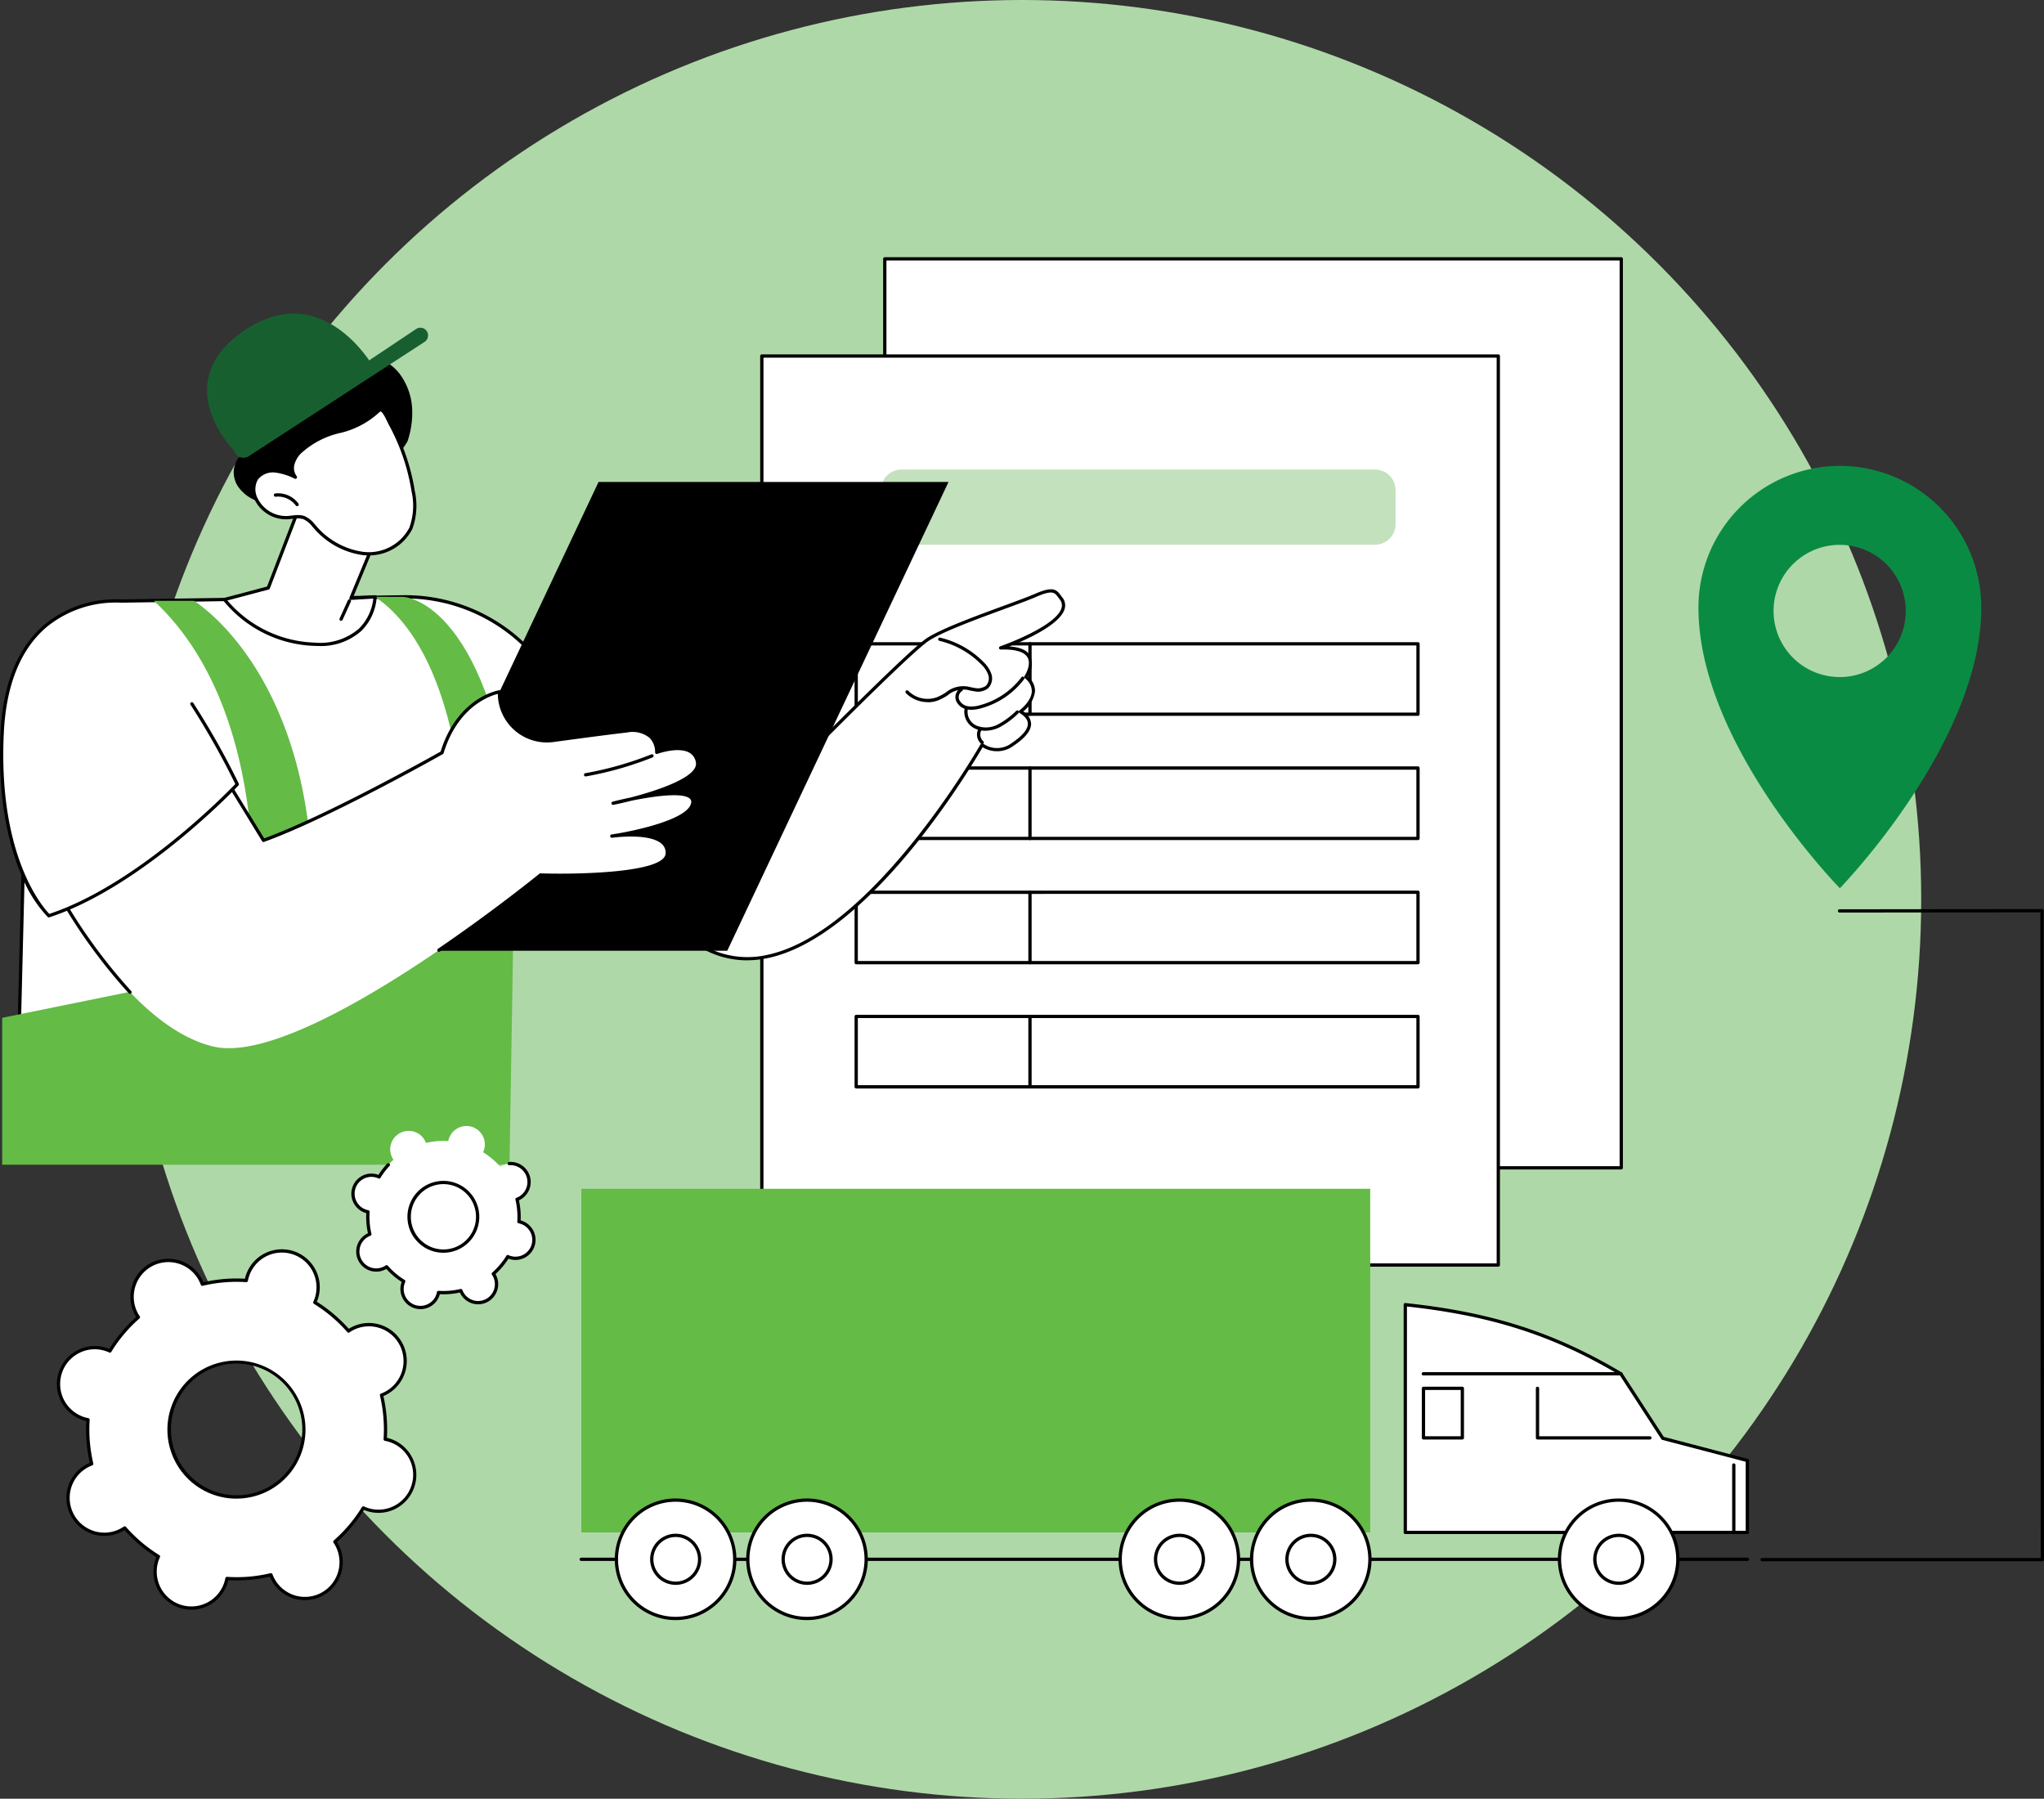 <svg id="task-management-platform" xmlns="http://www.w3.org/2000/svg" xmlns:xlink="http://www.w3.org/1999/xlink" width="290.164" height="255.305" viewBox="0 0 290.164 255.305">
  <rect x="0" y="0" width="290.164" height="255.305" fill="#333333" stroke="none"/>
  <defs>
    <style>
      .cls-1 {
        fill: none;
      }

      .cls-2 {
        fill: #afd8a8;
      }

      .cls-3 {
        fill: #fff;
      }

      .cls-4 {
        clip-path: url(#clip-path);
      }

      .cls-5 {
        fill: #c2e1bc;
      }

      .cls-6 {
        fill: #0a8b44;
      }

      .cls-7 {
        fill: #64bb46;
      }

      .cls-8 {
        fill: #185f30;
      }
    </style>
    <clipPath id="clip-path">
      <rect id="Rectangle_16844" data-name="Rectangle 16844" class="cls-1" width="290.164" height="193.447"/>
    </clipPath>
  </defs>
  <circle id="Ellipse_255" data-name="Ellipse 255" class="cls-2" cx="127.652" cy="127.652" r="127.652" transform="translate(17.429)"/>
  <g id="Component_6_1" data-name="Component 6 – 1" transform="translate(0 36.506)">
    <rect id="Rectangle_16837" data-name="Rectangle 16837" class="cls-3" width="104.55" height="129.018" transform="translate(125.603 0.233)"/>
    <g id="Group_30866" data-name="Group 30866">
      <g id="Group_30865" data-name="Group 30865" class="cls-4">
        <path id="Path_40243" data-name="Path 40243" d="M244.568,129.484H140.018a.233.233,0,0,1-.232-.233V.233A.233.233,0,0,1,140.018,0h104.55a.234.234,0,0,1,.233.233V129.251a.234.234,0,0,1-.233.233m-104.317-.466H244.335V.465H140.251Z" transform="translate(-14.415)"/>
        <rect id="Rectangle_16838" data-name="Rectangle 16838" class="cls-3" width="104.55" height="129.018" transform="translate(108.148 14.026)"/>
        <path id="Path_40244" data-name="Path 40244" d="M225.106,144.862H120.556a.232.232,0,0,1-.232-.232V15.612a.233.233,0,0,1,.232-.233h104.55a.233.233,0,0,1,.233.233V144.63a.233.233,0,0,1-.233.232M120.789,144.4H224.873V15.844H120.789Z" transform="translate(-12.408 -1.586)"/>
        <path id="Path_40245" data-name="Path 40245" class="cls-5" d="M142.378,44.278h67.181a2.935,2.935,0,0,0,2.935-2.935v-4.8a2.935,2.935,0,0,0-2.935-2.935H142.378a2.935,2.935,0,0,0-2.935,2.935v4.8a2.935,2.935,0,0,0,2.935,2.935" transform="translate(-14.38 -3.466)"/>
        <rect id="Rectangle_16839" data-name="Rectangle 16839" class="cls-3" width="79.753" height="9.991" transform="translate(121.546 54.876)"/>
        <path id="Path_40246" data-name="Path 40246" d="M215.247,71.383H135.494a.233.233,0,0,1-.233-.232V61.159a.233.233,0,0,1,.233-.232h79.753a.232.232,0,0,1,.232.232V71.15a.232.232,0,0,1-.232.232m-79.52-.465h79.287V61.392H135.727Z" transform="translate(-13.949 -6.283)"/>
        <path id="Path_40247" data-name="Path 40247" d="M163,71.383a.233.233,0,0,1-.233-.233v-9.99a.233.233,0,1,1,.466,0v9.99a.233.233,0,0,1-.233.233" transform="translate(-16.785 -6.283)"/>
        <rect id="Rectangle_16840" data-name="Rectangle 16840" class="cls-3" width="79.753" height="9.991" transform="translate(121.546 72.505)"/>
        <path id="Path_40248" data-name="Path 40248" d="M215.247,91.04H135.494a.233.233,0,0,1-.233-.233v-9.99a.233.233,0,0,1,.233-.233h79.753a.233.233,0,0,1,.232.233v9.99a.233.233,0,0,1-.232.233m-79.52-.465h79.287V81.049H135.727Z" transform="translate(-13.949 -8.31)"/>
        <path id="Path_40249" data-name="Path 40249" d="M163,91.04a.233.233,0,0,1-.233-.233v-9.99a.233.233,0,1,1,.466,0v9.99a.233.233,0,0,1-.233.233" transform="translate(-16.785 -8.31)"/>
        <rect id="Rectangle_16841" data-name="Rectangle 16841" class="cls-3" width="79.753" height="9.991" transform="translate(121.546 90.135)"/>
        <path id="Path_40250" data-name="Path 40250" d="M215.247,110.7H135.494a.233.233,0,0,1-.233-.232v-9.991a.234.234,0,0,1,.233-.233h79.753a.233.233,0,0,1,.232.233v9.991a.232.232,0,0,1-.232.232m-79.52-.465h79.287v-9.525H135.727Z" transform="translate(-13.949 -10.337)"/>
        <path id="Path_40251" data-name="Path 40251" d="M163,110.7a.233.233,0,0,1-.233-.233v-9.99a.233.233,0,1,1,.466,0v9.99a.233.233,0,0,1-.233.233" transform="translate(-16.785 -10.337)"/>
        <rect id="Rectangle_16842" data-name="Rectangle 16842" class="cls-3" width="79.753" height="9.991" transform="translate(121.546 107.764)"/>
        <path id="Path_40252" data-name="Path 40252" d="M215.247,130.353H135.494a.234.234,0,0,1-.233-.233v-9.991a.233.233,0,0,1,.233-.232h79.753a.232.232,0,0,1,.232.232v9.991a.233.233,0,0,1-.232.233m-79.52-.465h79.287v-9.526H135.727Z" transform="translate(-13.949 -12.364)"/>
        <path id="Path_40253" data-name="Path 40253" d="M163,130.353a.233.233,0,0,1-.233-.233v-9.99a.233.233,0,0,1,.466,0v9.99a.233.233,0,0,1-.233.233" transform="translate(-16.785 -12.364)"/>
        <path id="Path_40254" data-name="Path 40254" d="M318.665,195.733H278.87a.233.233,0,0,1,0-.465h39.561l-.053-91.64-28.49.028a.233.233,0,1,1,0-.465l28.723-.028a.234.234,0,0,1,.233.232L318.9,195.5a.236.236,0,0,1-.068.165.233.233,0,0,1-.165.068" transform="translate(-28.734 -10.638)"/>
        <path id="Path_40255" data-name="Path 40255" class="cls-6" d="M288.907,33.023a20.105,20.105,0,0,0-20.076,20.135c0,19.391,20.076,39.811,20.076,39.811s20.076-20.606,20.076-39.811a20.105,20.105,0,0,0-20.076-20.135m0,29.974a9.382,9.382,0,1,1,9.354-9.382A9.368,9.368,0,0,1,288.907,63" transform="translate(-27.723 -3.405)"/>
        <rect id="Rectangle_16843" data-name="Rectangle 16843" class="cls-7" width="111.986" height="48.774" transform="translate(82.529 132.227)"/>
        <path id="Path_40256" data-name="Path 40256" d="M257.515,206.272H91.991a.233.233,0,1,1,0-.465H257.515a.233.233,0,1,1,0,.465" transform="translate(-9.462 -21.223)"/>
        <path id="Path_40257" data-name="Path 40257" class="cls-3" d="M135.171,205.1a8.374,8.374,0,1,1-8.374-8.4,8.386,8.386,0,0,1,8.374,8.4" transform="translate(-12.212 -20.285)"/>
        <path id="Path_40258" data-name="Path 40258" d="M126.77,213.705a8.631,8.631,0,1,1,8.606-8.632,8.629,8.629,0,0,1-8.606,8.632m0-16.8a8.166,8.166,0,1,0,8.141,8.165,8.162,8.162,0,0,0-8.141-8.165" transform="translate(-12.185 -20.258)"/>
        <path id="Path_40259" data-name="Path 40259" class="cls-3" d="M130.757,205.675a3.386,3.386,0,1,1-3.387-3.4,3.392,3.392,0,0,1,3.387,3.4" transform="translate(-12.786 -20.86)"/>
        <path id="Path_40260" data-name="Path 40260" d="M127.344,209.278a3.629,3.629,0,1,1,3.619-3.629,3.628,3.628,0,0,1-3.619,3.629m0-6.792a3.163,3.163,0,1,0,3.153,3.163,3.162,3.162,0,0,0-3.153-3.163" transform="translate(-12.759 -20.833)"/>
        <path id="Path_40261" data-name="Path 40261" class="cls-3" d="M114.372,205.1A8.374,8.374,0,1,1,106,196.7a8.386,8.386,0,0,1,8.374,8.4" transform="translate(-10.067 -20.285)"/>
        <path id="Path_40262" data-name="Path 40262" d="M105.971,213.705a8.631,8.631,0,1,1,8.606-8.632,8.629,8.629,0,0,1-8.606,8.632m0-16.8a8.166,8.166,0,1,0,8.141,8.165,8.162,8.162,0,0,0-8.141-8.165" transform="translate(-10.041 -20.258)"/>
        <path id="Path_40263" data-name="Path 40263" class="cls-3" d="M109.958,205.675a3.386,3.386,0,1,1-3.387-3.4,3.392,3.392,0,0,1,3.387,3.4" transform="translate(-10.641 -20.86)"/>
        <path id="Path_40264" data-name="Path 40264" d="M106.545,209.278a3.629,3.629,0,1,1,3.619-3.629,3.628,3.628,0,0,1-3.619,3.629m0-6.792a3.163,3.163,0,1,0,3.153,3.163,3.162,3.162,0,0,0-3.153-3.163" transform="translate(-10.614 -20.833)"/>
        <path id="Path_40265" data-name="Path 40265" class="cls-3" d="M222.432,198.1h48.559V187.886l-12.009-3.15-4.608-7.09-1.341-2.064c-9.091-5.414-18-8.471-30.6-9.814Z" transform="translate(-22.938 -17.095)"/>
        <path id="Path_40266" data-name="Path 40266" d="M270.964,198.3H222.405a.232.232,0,0,1-.232-.232V165.742a.231.231,0,0,1,.077-.173.227.227,0,0,1,.18-.058c12.25,1.3,21.142,4.157,30.695,9.844a.248.248,0,0,1,.076.074l5.9,9.078,11.921,3.127a.233.233,0,0,1,.174.225V198.07a.233.233,0,0,1-.233.232m-48.326-.465h48.093v-9.8l-11.835-3.1a.231.231,0,0,1-.136-.1l-5.92-9.108c-9.4-5.593-18.177-8.42-30.2-9.727Z" transform="translate(-22.911 -17.068)"/>
        <path id="Path_40267" data-name="Path 40267" d="M253.3,176.916H225.276a.233.233,0,1,1,0-.465H253.3a.233.233,0,1,1,0,.465" transform="translate(-23.207 -18.196)"/>
        <path id="Path_40268" data-name="Path 40268" d="M274.4,200.919a.233.233,0,0,1-.233-.233v-9.57a.233.233,0,0,1,.466,0v9.57a.233.233,0,0,1-.233.233" transform="translate(-28.272 -19.684)"/>
        <path id="Path_40269" data-name="Path 40269" d="M259.262,186.247h-15.93a.233.233,0,0,1-.233-.233v-7.03a.233.233,0,0,1,.466,0v6.8h15.7a.233.233,0,1,1,0,.465" transform="translate(-25.069 -18.433)"/>
        <path id="Path_40270" data-name="Path 40270" d="M230.8,186.247h-5.519a.233.233,0,0,1-.233-.232v-7.031a.233.233,0,0,1,.233-.232H230.8a.233.233,0,0,1,.233.232v7.031a.233.233,0,0,1-.233.232m-5.286-.465h5.054v-6.564h-5.054Z" transform="translate(-23.207 -18.433)"/>
        <path id="Path_40271" data-name="Path 40271" class="cls-3" d="M263.643,205.1a8.374,8.374,0,1,1-8.374-8.4,8.386,8.386,0,0,1,8.374,8.4" transform="translate(-25.461 -20.285)"/>
        <path id="Path_40272" data-name="Path 40272" d="M255.243,213.705a8.631,8.631,0,1,1,8.606-8.632,8.629,8.629,0,0,1-8.606,8.632m0-16.8a8.166,8.166,0,1,0,8.141,8.165,8.162,8.162,0,0,0-8.141-8.165" transform="translate(-25.434 -20.258)"/>
        <path id="Path_40273" data-name="Path 40273" class="cls-3" d="M259.229,205.675a3.386,3.386,0,1,1-3.387-3.4,3.392,3.392,0,0,1,3.387,3.4" transform="translate(-26.034 -20.86)"/>
        <path id="Path_40274" data-name="Path 40274" d="M255.817,209.278a3.629,3.629,0,1,1,3.619-3.629,3.628,3.628,0,0,1-3.619,3.629m0-6.792a3.163,3.163,0,1,0,3.153,3.163,3.162,3.162,0,0,0-3.153-3.163" transform="translate(-26.007 -20.833)"/>
        <path id="Path_40275" data-name="Path 40275" class="cls-3" d="M214.908,205.1a8.374,8.374,0,1,1-8.374-8.4,8.386,8.386,0,0,1,8.374,8.4" transform="translate(-20.435 -20.285)"/>
        <path id="Path_40276" data-name="Path 40276" d="M206.507,213.705a8.631,8.631,0,1,1,8.606-8.632,8.629,8.629,0,0,1-8.606,8.632m0-16.8a8.166,8.166,0,1,0,8.141,8.165,8.162,8.162,0,0,0-8.141-8.165" transform="translate(-20.408 -20.258)"/>
        <path id="Path_40277" data-name="Path 40277" class="cls-3" d="M210.494,205.675a3.386,3.386,0,1,1-3.387-3.4,3.392,3.392,0,0,1,3.387,3.4" transform="translate(-21.008 -20.86)"/>
        <path id="Path_40278" data-name="Path 40278" d="M207.081,209.278a3.629,3.629,0,1,1,3.619-3.629,3.628,3.628,0,0,1-3.619,3.629m0-6.792a3.163,3.163,0,1,0,3.153,3.163,3.162,3.162,0,0,0-3.153-3.163" transform="translate(-20.982 -20.833)"/>
        <path id="Path_40279" data-name="Path 40279" class="cls-3" d="M194.109,205.1a8.374,8.374,0,1,1-8.374-8.4,8.386,8.386,0,0,1,8.374,8.4" transform="translate(-18.29 -20.285)"/>
        <path id="Path_40280" data-name="Path 40280" d="M185.709,213.705a8.631,8.631,0,1,1,8.606-8.632,8.629,8.629,0,0,1-8.606,8.632m0-16.8a8.166,8.166,0,1,0,8.14,8.165,8.162,8.162,0,0,0-8.14-8.165" transform="translate(-18.263 -20.258)"/>
        <path id="Path_40281" data-name="Path 40281" class="cls-3" d="M189.7,205.675a3.386,3.386,0,1,1-3.387-3.4,3.392,3.392,0,0,1,3.387,3.4" transform="translate(-18.864 -20.86)"/>
        <path id="Path_40282" data-name="Path 40282" d="M186.283,209.278a3.629,3.629,0,1,1,3.619-3.629,3.628,3.628,0,0,1-3.619,3.629m0-6.792a3.163,3.163,0,1,0,3.153,3.163,3.162,3.162,0,0,0-3.153-3.163" transform="translate(-18.837 -20.833)"/>
        <path id="Path_40283" data-name="Path 40283" class="cls-3" d="M90.537,82.629s-6.8-12.325-14.9-21.079a24.263,24.263,0,0,0-18.169-7.8l-39.967.6A13.545,13.545,0,0,0,4.179,67.57L2.635,129.651,64.081,98Z" transform="translate(-0.272 -5.543)"/>
        <path id="Path_40284" data-name="Path 40284" d="M2.608,129.856a.235.235,0,0,1-.124-.035.232.232,0,0,1-.109-.2L3.92,67.537A13.74,13.74,0,0,1,17.471,54.089l39.967-.6a24.531,24.531,0,0,1,18.343,7.873c8.028,8.675,14.865,21,14.933,21.125a.233.233,0,0,1-.087.314L64.172,98.174,2.715,129.83a.214.214,0,0,1-.107.026M57.8,53.954c-.119,0-.237,0-.356,0l-39.967.6A13.275,13.275,0,0,0,4.385,67.548L2.851,129.237l61.1-31.472L90.195,82.516c-.915-1.625-7.326-12.806-14.755-20.836A24.075,24.075,0,0,0,57.8,53.954" transform="translate(-0.245 -5.516)"/>
        <path id="Path_40285" data-name="Path 40285" class="cls-7" d="M27.562,54.314S42.149,63.06,44.189,89.885l21.56-5.207s-.7-22.953-12.468-30.926h3.952s11.8.183,15.932,31.811l-.8,48.79H.346V113.5l35.03-7.122s5.106-34.744-13.485-52.063Z" transform="translate(-0.036 -5.543)"/>
        <path id="Path_40286" data-name="Path 40286" class="cls-3" d="M141.836,59.681C138.81,61.637,119.467,81.4,119.467,81.4l-.118-1.866S106.4,78.2,97.957,81.813a24.726,24.726,0,0,0,10.352,20.5c17.977,13.451,41.206-27.642,41.206-27.642a3.671,3.671,0,0,0,4.306-.046c2.363-1.592,3.451-3.277,1.146-4.681,0,0,3.563-2.611.757-4.92,0,0,2.939-4.353-3.579-4.12,0,0,11.067-3.837,8.556-7.046-.69-.883-.813-1.635-3.673-.388s-12.167,4.257-15.193,6.214" transform="translate(-10.099 -5.446)"/>
        <path id="Path_40287" data-name="Path 40287" d="M116.113,105.22a13.058,13.058,0,0,1-7.969-2.75A25.172,25.172,0,0,1,97.7,81.768a.233.233,0,1,1,.464.039,24.7,24.7,0,0,0,10.26,20.291,12.619,12.619,0,0,0,10.554,2.35c15.027-3.155,30.159-29.653,30.31-29.92a.233.233,0,0,1,.159-.114.228.228,0,0,1,.189.047,3.417,3.417,0,0,0,4.031-.057c1.556-1.048,2.336-1.985,2.318-2.784-.012-.536-.4-1.043-1.162-1.5a.235.235,0,0,1-.111-.189.232.232,0,0,1,.1-.2c.017-.013,1.7-1.265,1.738-2.716a2.308,2.308,0,0,0-.992-1.837.233.233,0,0,1-.045-.309c.011-.016,1.031-1.556.434-2.63-.45-.812-1.766-1.2-3.812-1.128a.236.236,0,0,1-.237-.19.233.233,0,0,1,.152-.263c.079-.028,7.927-2.776,8.711-5.439a1.307,1.307,0,0,0-.262-1.244c-.072-.091-.137-.181-.2-.268-.514-.706-.8-1.1-3.2-.049-.937.408-2.548,1-4.414,1.685-3.888,1.428-8.727,3.2-10.746,4.51-2.97,1.919-22.135,21.484-22.329,21.681a.235.235,0,0,1-.248.056.232.232,0,0,1-.151-.2l-.119-1.866a.233.233,0,0,1,.465-.03l.086,1.345c2.756-2.81,19.224-19.552,22.043-21.373,2.064-1.334,6.929-3.121,10.839-4.557,1.859-.683,3.464-1.272,4.388-1.674,2.614-1.14,3.109-.69,3.759.2.06.083.122.168.19.255a1.768,1.768,0,0,1,.342,1.663c-.664,2.25-5.549,4.409-7.839,5.31,1.544.108,2.545.561,2.985,1.352A3.2,3.2,0,0,1,156,64.948a2.663,2.663,0,0,1,1.006,2.078,4.405,4.405,0,0,1-1.671,2.869,2.2,2.2,0,0,1,1.111,1.713c.023.981-.8,2.022-2.523,3.181a3.937,3.937,0,0,1-4.357.184,118.932,118.932,0,0,1-9.39,13.626c-5.227,6.513-13.132,14.629-21.105,16.3a14.422,14.422,0,0,1-2.96.317" transform="translate(-10.073 -5.419)"/>
        <path id="Path_40288" data-name="Path 40288" d="M146.479,69.361a4.349,4.349,0,0,1-3.1-1.285.233.233,0,0,1,.335-.324,3.873,3.873,0,0,0,4.1.9,8.293,8.293,0,0,0,1.222-.65,3.874,3.874,0,0,1,3.56-.755c.181.034.361.069.543.1a2.011,2.011,0,0,0,1.6-.307,1.534,1.534,0,0,0,.33-1.556,3.838,3.838,0,0,0-1.011-1.5,12.257,12.257,0,0,0-5.931-3.325.233.233,0,0,1,.1-.454,12.737,12.737,0,0,1,6.159,3.452,4.321,4.321,0,0,1,1.125,1.7,1.991,1.991,0,0,1-.465,2.038,2.354,2.354,0,0,1-1.974.42c-.189-.028-.377-.065-.565-.1a3.438,3.438,0,0,0-3.23.7,8.558,8.558,0,0,1-1.293.685,4.123,4.123,0,0,1-1.5.278" transform="translate(-14.779 -6.207)"/>
        <path id="Path_40289" data-name="Path 40289" d="M153.484,71.088a3.063,3.063,0,0,1-.54-.046,2.115,2.115,0,0,1-1.588-1.152,1.459,1.459,0,0,1,.6-1.873.233.233,0,0,1,.205.418,1.014,1.014,0,0,0-.38,1.268,1.646,1.646,0,0,0,1.243.88,4.014,4.014,0,0,0,1.692-.153,10.933,10.933,0,0,0,5.877-3.954.233.233,0,1,1,.371.281,11.4,11.4,0,0,1-6.128,4.124,5.315,5.315,0,0,1-1.353.207" transform="translate(-15.595 -6.846)"/>
        <path id="Path_40290" data-name="Path 40290" d="M155.608,74.552a3.391,3.391,0,0,1-1.382-.28,2.619,2.619,0,0,1-1.538-2.964.233.233,0,0,1,.448.13,2.141,2.141,0,0,0,1.28,2.408,3.623,3.623,0,0,0,3-.2,11.328,11.328,0,0,0,2.592-1.927.233.233,0,0,1,.312.346,11.711,11.711,0,0,1-2.7,2,4.691,4.691,0,0,1-2.011.483" transform="translate(-15.737 -7.336)"/>
        <path id="Path_40291" data-name="Path 40291" d="M155.374,76.8a.232.232,0,0,1-.149-.054,1.731,1.731,0,0,1-.4-2.081.233.233,0,1,1,.411.22,1.266,1.266,0,0,0,.292,1.5.233.233,0,0,1-.15.412" transform="translate(-15.946 -7.687)"/>
        <path id="Path_40292" data-name="Path 40292" d="M59.721,102.11H109.4l31.409-66.541H91.129Z" transform="translate(-6.159 -3.668)"/>
        <path id="Path_40293" data-name="Path 40293" class="cls-3" d="M71.705,68.787s-5.774.832-8.162,8.635c0,0-16.082,9.108-25.343,12.441l-6-9.785L7.731,94.781S18.208,116.1,31.09,119.13,77.523,94.781,77.523,94.781s17.8.595,17.993-3.034-7.862-2.485-7.862-2.485S98.6,87.671,99.141,84.6s-11.31,0-11.31,0,12.585-2.535,11.98-5.831-5.785-1.393-5.785-1.393.227-3.549-4.267-3.048c-2.171.242-6.516.819-10.426,1.35a6.734,6.734,0,0,1-7.628-6.891" transform="translate(-0.797 -7.094)"/>
        <path id="Path_40294" data-name="Path 40294" d="M19.225,111.618a.233.233,0,0,1-.169-.072A77.089,77.089,0,0,1,7.5,94.857a.233.233,0,0,1,.09-.3l24.47-14.7a.231.231,0,0,1,.318.078l5.9,9.623C47.1,86.336,62.085,77.934,63.32,77.238c2.421-7.772,8.266-8.7,8.324-8.709a.233.233,0,0,1,.266.238,6.5,6.5,0,0,0,7.364,6.653c3.508-.476,8.166-1.1,10.431-1.351a4.3,4.3,0,0,1,3.579.868,3.232,3.232,0,0,1,.942,2.09c.835-.262,3.169-.869,4.631-.035a2.354,2.354,0,0,1,1.158,1.707c.33,1.811-2.727,3.34-5.875,4.417,2.115-.242,4.114-.237,4.875.465a1.084,1.084,0,0,1,.33,1.031c-.365,2.089-5.033,3.491-8.361,4.231A6.686,6.686,0,0,1,95.027,90a2.089,2.089,0,0,1,.694,1.73c-.2,3.7-15.932,3.327-18.146,3.257-.7.57-6.745,5.431-14.361,10.627a.233.233,0,1,1-.263-.385C71,99.741,77.286,94.625,77.349,94.574a.232.232,0,0,1,.156-.053c4.888.164,17.6-.023,17.753-2.813a1.63,1.63,0,0,0-.545-1.362c-1.757-1.61-7-.887-7.051-.88A.233.233,0,1,1,87.594,89c3-.436,10.874-2.089,11.29-4.473a.616.616,0,0,0-.186-.608c-1.015-.937-5.223-.338-8.322.3-1.244.315-2.2.514-2.527.579a.232.232,0,0,1-.1-.453c.29-.075,1.263-.323,2.531-.587,4.009-1.032,9.65-2.95,9.279-4.977a1.881,1.881,0,0,0-.931-1.387c-1.58-.9-4.515.159-4.545.17a.23.23,0,0,1-.219-.031.234.234,0,0,1-.094-.2,2.881,2.881,0,0,0-.808-2.062,3.874,3.874,0,0,0-3.2-.739c-2.26.253-6.914.873-10.42,1.349a6.967,6.967,0,0,1-7.9-6.833c-1.152.286-5.683,1.812-7.7,8.415a.234.234,0,0,1-.108.135c-.161.091-16.206,9.156-25.379,12.457a.233.233,0,0,1-.278-.1L32.1,80.369,8.01,94.842a76.269,76.269,0,0,0,11.383,16.382.233.233,0,0,1-.169.394" transform="translate(-0.771 -7.067)"/>
        <path id="Path_40295" data-name="Path 40295" class="cls-3" d="M17.257,54.414s11.325,15.1,16.454,26.016c0,0-13.395,14.286-26.75,18.653,0,0-7.546-6.915-6.623-25.972.986-20.347,16.92-18.7,16.92-18.7" transform="translate(-0.027 -5.608)"/>
        <path id="Path_40296" data-name="Path 40296" d="M6.934,99.291a.233.233,0,0,1-.157-.061,18.118,18.118,0,0,1-3.715-5.919C1.436,89.538-.4,82.963.077,73.074.413,66.157,2.5,61.005,6.27,57.765a15.951,15.951,0,0,1,10.983-3.607.233.233,0,1,1-.048.463,15.477,15.477,0,0,0-10.638,3.5C2.9,61.277.871,66.316.543,73.1-.307,90.641,6.132,97.9,7,98.792,19.469,94.651,32.1,81.716,33.405,80.359A110.619,110.619,0,0,0,27.052,69.11a.233.233,0,1,1,.394-.248A110.142,110.142,0,0,1,33.895,80.3a.234.234,0,0,1-.041.259c-.135.144-13.589,14.381-26.847,18.716a.228.228,0,0,1-.073.012" transform="translate(0 -5.582)"/>
        <path id="Path_40297" data-name="Path 40297" d="M92.664,81.813a.233.233,0,0,1-.04-.462,48.094,48.094,0,0,0,9.36-2.666.233.233,0,1,1,.173.432,48.512,48.512,0,0,1-9.451,2.692.22.22,0,0,1-.041,0" transform="translate(-9.532 -8.113)"/>
        <path id="Path_40298" data-name="Path 40298" class="cls-3" d="M57.04,43.815,53.486,52.4,56.91,52.2s-.139,6.971-8.578,6.729a17.009,17.009,0,0,1-12.789-6.351l6.205-1.646,4.7-12.242Z" transform="translate(-3.665 -3.99)"/>
        <path id="Path_40299" data-name="Path 40299" d="M48.731,59.14c-.143,0-.287,0-.432-.006a17.4,17.4,0,0,1-12.972-6.448.234.234,0,0,1,.13-.361l6.092-1.615,4.658-12.132a.239.239,0,0,1,.132-.133.231.231,0,0,1,.187.007l10.589,5.126a.232.232,0,0,1,.114.3l-3.413,8.245,3.053-.182a.228.228,0,0,1,.176.065.231.231,0,0,1,.071.172,7.437,7.437,0,0,1-2.205,4.85,8.634,8.634,0,0,1-6.179,2.113M35.917,52.685a16.985,16.985,0,0,0,12.394,5.983,8.422,8.422,0,0,0,6.273-1.974,7.086,7.086,0,0,0,2.047-4.274l-3.159.188a.23.23,0,0,1-.2-.1.233.233,0,0,1-.025-.224L56.714,43.9l-10.163-4.92L41.94,50.988a.232.232,0,0,1-.158.142Z" transform="translate(-3.639 -3.963)"/>
        <path id="Path_40300" data-name="Path 40300" d="M53.968,57.192a.243.243,0,0,1-.1-.021.233.233,0,0,1-.116-.309l1.178-2.593a.233.233,0,0,1,.423.193l-1.178,2.593a.235.235,0,0,1-.213.136" transform="translate(-5.541 -5.582)"/>
        <path id="Path_40301" data-name="Path 40301" d="M37.491,29.852c.868-1.306,2.675-1.8,3.388-3.2.551-1.077.29-2.367.179-3.571A13.423,13.423,0,0,1,43.582,14,10.743,10.743,0,0,1,46.8,11.057c.07.1.137.208.209.311a18.49,18.49,0,0,0,2.812,3.3l-.251.037c-.317.048-.237.574.075.556.276-.015.552-.035.829-.057A9.012,9.012,0,0,0,52,16.144a6.112,6.112,0,0,0,3.067.657,6.619,6.619,0,0,0,1.615-.313,11.461,11.461,0,0,0,1.515-.7,6.443,6.443,0,0,1,2.368,1.933A9.054,9.054,0,0,1,62.329,22.8a12.5,12.5,0,0,1-.681,4.509,17.6,17.6,0,0,1-8.359,7.107,26.376,26.376,0,0,1-8.4,1.746A12.726,12.726,0,0,1,40.87,35.9,5.533,5.533,0,0,1,37.6,33.679a3.588,3.588,0,0,1-.106-3.827" transform="translate(-3.814 -1.14)"/>
        <path id="Path_40302" data-name="Path 40302" class="cls-3" d="M62.8,35.713a9.342,9.342,0,0,1-.335,5.26,6.733,6.733,0,0,1-6.746,3.577,11.064,11.064,0,0,1-6.961-3.868,4.059,4.059,0,0,0-1.448-1.218,5.927,5.927,0,0,0-2.4,0,4.724,4.724,0,0,1-4.349-2.541,3.022,3.022,0,0,1,0-2.991,2.943,2.943,0,0,1,2.658-1.1,8.675,8.675,0,0,1,2.86.9,2.151,2.151,0,0,1-.362-1.851,3.817,3.817,0,0,1,.97-1.672,12.308,12.308,0,0,1,5.743-2.995c4.673-1.368,5.268-3.13,5.781-3.05s1.094,1.561,1.323,1.981A29.887,29.887,0,0,1,62.8,35.713" transform="translate(-4.142 -2.491)"/>
        <path id="Path_40303" data-name="Path 40303" d="M56.348,44.787c-.225,0-.451-.011-.676-.031a11.238,11.238,0,0,1-7.112-3.944l-.111-.123A3.508,3.508,0,0,0,47.2,39.654,3.4,3.4,0,0,0,45.59,39.6c-.228.027-.464.056-.7.067A4.972,4.972,0,0,1,40.323,37a3.257,3.257,0,0,1,.015-3.225,3.182,3.182,0,0,1,2.867-1.205,7.358,7.358,0,0,1,2.311.641,2.538,2.538,0,0,1-.056-1.417,4.028,4.028,0,0,1,1.025-1.777,12.551,12.551,0,0,1,5.848-3.06,11.68,11.68,0,0,0,5.088-2.623c.319-.285.532-.474.8-.432.49.077.887.838,1.32,1.749.068.145.127.268.17.351A29.933,29.933,0,0,1,63,35.65a9.65,9.65,0,0,1-.352,5.392,6.9,6.9,0,0,1-6.3,3.745m-9.9-5.72a2.548,2.548,0,0,1,.919.152,3.857,3.857,0,0,1,1.43,1.159l.109.121a10.786,10.786,0,0,0,6.809,3.793,6.508,6.508,0,0,0,6.512-3.44,9.23,9.23,0,0,0,.317-5.128,29.494,29.494,0,0,0-3.243-9.5c-.048-.087-.109-.219-.184-.374-.187-.395-.684-1.443-.971-1.488a1.739,1.739,0,0,0-.413.32A12.26,12.26,0,0,1,52.465,27.4a12.147,12.147,0,0,0-5.637,2.93,3.566,3.566,0,0,0-.915,1.567,1.928,1.928,0,0,0,.316,1.648.233.233,0,0,1-.274.361,8.465,8.465,0,0,0-2.782-.877,2.711,2.711,0,0,0-2.448,1,2.794,2.794,0,0,0,.015,2.755A4.506,4.506,0,0,0,44.869,39.2c.218-.011.446-.038.666-.065a7.749,7.749,0,0,1,.912-.073" transform="translate(-4.115 -2.464)"/>
        <path id="Path_40304" data-name="Path 40304" d="M46.647,39.194a.234.234,0,0,1-.189-.1,3.139,3.139,0,0,0-2.848-1.244.233.233,0,0,1-.057-.463,3.575,3.575,0,0,1,3.282,1.433.233.233,0,0,1-.188.37" transform="translate(-4.47 -3.853)"/>
        <path id="Path_40305" data-name="Path 40305" class="cls-8" d="M39.128,29.4l24.95-16.219a1.094,1.094,0,1,0-1.2-1.829L37.052,28.608a1.375,1.375,0,0,0,2.076.794" transform="translate(-3.821 -1.152)"/>
        <path id="Path_40306" data-name="Path 40306" class="cls-8" d="M54.126,18.154l2.119-1.886s-7.018-12.154-17.792-5.2c-11.612,7.5-1.843,17.305-1.843,17.305Z" transform="translate(-3.379 -0.92)"/>
        <path id="Path_40307" data-name="Path 40307" class="cls-3" d="M81.433,154.45a2.623,2.623,0,0,0-1.7-3.294,2.542,2.542,0,0,0-.309-.077,10.72,10.72,0,0,0-.266-3.179,2.686,2.686,0,0,0,.291-.127,2.62,2.62,0,0,0-2.4-4.659,2.592,2.592,0,0,0-.273.165,10.682,10.682,0,0,0-2.431-2.06,2.67,2.67,0,0,0,.117-.3,2.615,2.615,0,1,0-5.058-1.286,10.632,10.632,0,0,0-3.17.267,2.615,2.615,0,1,0-4.773,2.111,2.583,2.583,0,0,0,.164.273,10.693,10.693,0,0,0-2.054,2.437,2.742,2.742,0,0,0-.3-.117,2.621,2.621,0,0,0-1.589,4.995,2.716,2.716,0,0,0,.309.076,10.721,10.721,0,0,0,.266,3.179,2.621,2.621,0,1,0,2.379,4.622,10.644,10.644,0,0,0,2.431,2.06,2.519,2.519,0,0,0-.117.3,2.615,2.615,0,1,0,5.057,1.285,10.667,10.667,0,0,0,3.171-.266,2.687,2.687,0,0,0,.126.292,2.616,2.616,0,1,0,4.647-2.4,2.585,2.585,0,0,0-.164-.273,10.693,10.693,0,0,0,2.054-2.437,2.448,2.448,0,0,0,.3.117,2.612,2.612,0,0,0,3.285-1.7m-8.093-2.591a4.857,4.857,0,1,1-3.149-6.118,4.852,4.852,0,0,1,3.149,6.118m8.093,2.591a2.623,2.623,0,0,0-1.7-3.294,2.542,2.542,0,0,0-.309-.077,10.72,10.72,0,0,0-.266-3.179,2.686,2.686,0,0,0,.291-.127,2.62,2.62,0,0,0-2.4-4.659,2.592,2.592,0,0,0-.273.165,10.682,10.682,0,0,0-2.431-2.06,2.67,2.67,0,0,0,.117-.3,2.615,2.615,0,1,0-5.058-1.286,10.632,10.632,0,0,0-3.17.267,2.615,2.615,0,1,0-4.773,2.111,2.583,2.583,0,0,0,.164.273,10.693,10.693,0,0,0-2.054,2.437,2.742,2.742,0,0,0-.3-.117,2.621,2.621,0,0,0-1.589,4.995,2.716,2.716,0,0,0,.309.076,10.721,10.721,0,0,0,.266,3.179,2.621,2.621,0,1,0,2.379,4.622,10.644,10.644,0,0,0,2.431,2.06,2.519,2.519,0,0,0-.117.3,2.615,2.615,0,1,0,5.057,1.285,10.667,10.667,0,0,0,3.171-.266,2.687,2.687,0,0,0,.126.292,2.616,2.616,0,1,0,4.647-2.4,2.585,2.585,0,0,0-.164-.273,10.693,10.693,0,0,0,2.054-2.437,2.448,2.448,0,0,0,.3.117,2.612,2.612,0,0,0,3.285-1.7" transform="translate(-5.762 -14.18)"/>
        <path id="Path_40308" data-name="Path 40308" class="cls-3" d="M59.581,190.618a5.163,5.163,0,0,0-3.338-6.485,4.934,4.934,0,0,0-.608-.151,21.106,21.106,0,0,0-.524-6.259,5.372,5.372,0,0,0,.574-.25,5.158,5.158,0,0,0-4.722-9.171,4.993,4.993,0,0,0-.535.324,21.01,21.01,0,0,0-4.785-4.055,5.148,5.148,0,1,0-9.577-3.723,5.11,5.11,0,0,0-.15.609,20.94,20.94,0,0,0-6.243.525,5.052,5.052,0,0,0-.249-.576,5.149,5.149,0,1,0-9.146,4.732,5.018,5.018,0,0,0,.324.537,21.013,21.013,0,0,0-4.043,4.8,5.156,5.156,0,1,0-3.711,9.6,5.133,5.133,0,0,0,.607.151,21.106,21.106,0,0,0,.525,6.259,5.034,5.034,0,0,0-.574.25,5.158,5.158,0,0,0,4.721,9.171,5.1,5.1,0,0,0,.536-.324,21.037,21.037,0,0,0,4.785,4.055,5.149,5.149,0,1,0,9.727,3.114,20.965,20.965,0,0,0,6.242-.525,5.289,5.289,0,0,0,.249.576,5.149,5.149,0,1,0,9.146-4.733,5.257,5.257,0,0,0-.323-.537,21.054,21.054,0,0,0,4.043-4.8,5.342,5.342,0,0,0,.582.231,5.143,5.143,0,0,0,6.467-3.346m-15.931-5.1a9.561,9.561,0,1,1-6.2-12.044,9.552,9.552,0,0,1,6.2,12.044" transform="translate(-0.955 -16.217)"/>
        <path id="Path_40309" data-name="Path 40309" d="M28.1,208.157a5.392,5.392,0,0,1-5.132-7.035c.043-.135.1-.275.157-.423a21.248,21.248,0,0,1-4.531-3.84c-.135.086-.263.161-.388.225a5.373,5.373,0,0,1-7.248-2.32A5.4,5.4,0,0,1,13.27,187.5c.126-.065.261-.127.409-.187a21.3,21.3,0,0,1-.5-5.927c-.157-.035-.3-.074-.434-.117a5.4,5.4,0,0,1-.827-9.933,5.331,5.331,0,0,1,4.1-.343c.135.043.274.1.421.158a21.249,21.249,0,0,1,3.829-4.543c-.086-.136-.161-.265-.225-.39a5.405,5.405,0,0,1,2.312-7.266,5.374,5.374,0,0,1,7.249,2.32c.065.126.126.26.187.409a21.178,21.178,0,0,1,5.91-.5c.035-.156.073-.3.116-.436a5.381,5.381,0,1,1,10.25,3.281c-.043.135-.1.275-.158.422a21.283,21.283,0,0,1,4.532,3.84c.135-.085.263-.16.388-.225a5.375,5.375,0,0,1,7.248,2.32,5.405,5.405,0,0,1-2.312,7.266c-.126.065-.26.126-.409.187a21.306,21.306,0,0,1,.5,5.928c.156.035.3.074.434.117a5.4,5.4,0,0,1,.827,9.933,5.331,5.331,0,0,1-4.1.342c-.135-.043-.274-.1-.421-.157a21.293,21.293,0,0,1-3.829,4.543c.086.135.161.265.225.39a5.406,5.406,0,0,1-2.313,7.266,5.374,5.374,0,0,1-7.248-2.32c-.065-.126-.126-.261-.187-.41a21.172,21.172,0,0,1-5.91.5c-.035.157-.074.3-.116.435a5.386,5.386,0,0,1-5.118,3.755m-9.466-11.836a.233.233,0,0,1,.176.079,20.768,20.768,0,0,0,4.732,4.01.234.234,0,0,1,.09.3,4.777,4.777,0,0,0-.22.558,4.936,4.936,0,0,0,3.188,6.193,4.91,4.91,0,0,0,6.175-3.195,5.168,5.168,0,0,0,.144-.582.234.234,0,0,1,.244-.189,20.708,20.708,0,0,0,6.173-.518.232.232,0,0,1,.272.145,4.905,4.905,0,0,0,6.858,2.67,4.939,4.939,0,0,0,2.112-6.639,5.079,5.079,0,0,0-.309-.514.232.232,0,0,1,.039-.3,20.813,20.813,0,0,0,4-4.744.231.231,0,0,1,.3-.089,5.027,5.027,0,0,0,.556.22,4.91,4.91,0,0,0,6.174-3.2,4.892,4.892,0,0,0-3.767-6.336.234.234,0,0,1-.189-.244,20.875,20.875,0,0,0-.518-6.19.232.232,0,0,1,.145-.272,4.989,4.989,0,0,0,.548-.239,4.939,4.939,0,0,0,2.112-6.639,4.906,4.906,0,0,0-6.619-2.119,4.632,4.632,0,0,0-.512.309.234.234,0,0,1-.307-.039,20.813,20.813,0,0,0-4.732-4.01.232.232,0,0,1-.09-.294,5.057,5.057,0,0,0,.22-.559,4.936,4.936,0,0,0-3.188-6.192,4.91,4.91,0,0,0-6.175,3.195,4.764,4.764,0,0,0-.143.582.232.232,0,0,1-.244.189,20.679,20.679,0,0,0-6.173.518.233.233,0,0,1-.272-.145,5.048,5.048,0,0,0-.239-.551,4.907,4.907,0,0,0-6.62-2.119A4.939,4.939,0,0,0,20.458,166a4.821,4.821,0,0,0,.309.513.233.233,0,0,1-.039.306,20.788,20.788,0,0,0-4,4.744.232.232,0,0,1-.3.09,4.845,4.845,0,0,0-4.3.093A4.889,4.889,0,0,0,9.7,174.631a4.938,4.938,0,0,0,3.188,6.194,5.229,5.229,0,0,0,.58.143.233.233,0,0,1,.189.244,20.883,20.883,0,0,0,.518,6.19.233.233,0,0,1-.145.272,4.873,4.873,0,0,0-.548.239,4.932,4.932,0,0,0,.764,9.075,4.87,4.87,0,0,0,3.743-.317,4.927,4.927,0,0,0,.512-.309.23.23,0,0,1,.131-.04m15.9-3.925A9.8,9.8,0,1,1,39,191.3a9.8,9.8,0,0,1-4.47,1.092m-.024-19.175a9.338,9.338,0,0,0-8.871,6.51,9.368,9.368,0,0,0,6.049,11.752A9.318,9.318,0,0,0,43.4,185.421a9.351,9.351,0,0,0-8.9-12.2" transform="translate(-0.929 -16.19)"/>
        <path id="Path_40310" data-name="Path 40310" d="M65.428,164.074a2.857,2.857,0,0,1-2.717-3.724c.014-.044.03-.089.048-.135a10.922,10.922,0,0,1-2.182-1.848c-.041.024-.083.048-.123.068a2.842,2.842,0,0,1-3.836-1.228,2.86,2.86,0,0,1,1.224-3.845c.04-.021.083-.041.127-.061a10.936,10.936,0,0,1-.239-2.855c-.048-.012-.092-.025-.136-.039a2.859,2.859,0,0,1-1.847-3.588,2.846,2.846,0,0,1,3.579-1.85c.044.013.088.029.133.047a10.874,10.874,0,0,1,1.219-1.57.233.233,0,1,1,.34.317,10.467,10.467,0,0,0-1.268,1.666.234.234,0,0,1-.3.09,2.482,2.482,0,0,0-.269-.107,2.381,2.381,0,0,0-2.994,1.549,2.394,2.394,0,0,0,1.545,3,2.306,2.306,0,0,0,.282.07.234.234,0,0,1,.189.244,10.481,10.481,0,0,0,.26,3.11.231.231,0,0,1-.146.272,2.53,2.53,0,0,0-.265.116,2.391,2.391,0,0,0,.37,4.4,2.361,2.361,0,0,0,1.814-.153,2.565,2.565,0,0,0,.248-.15.233.233,0,0,1,.307.039,10.425,10.425,0,0,0,2.378,2.015.234.234,0,0,1,.09.3,2.513,2.513,0,0,0-.108.27,2.4,2.4,0,0,0,1.545,3,2.38,2.38,0,0,0,2.993-1.549,2.282,2.282,0,0,0,.07-.283.236.236,0,0,1,.244-.188,10.431,10.431,0,0,0,3.1-.261.232.232,0,0,1,.272.145,2.4,2.4,0,0,0,.116.267,2.379,2.379,0,0,0,3.208,1.027,2.394,2.394,0,0,0,1.024-3.218,2.255,2.255,0,0,0-.15-.248.232.232,0,0,1,.039-.306,10.408,10.408,0,0,0,2.009-2.384.232.232,0,0,1,.3-.09,2.594,2.594,0,0,0,.269.107,2.38,2.38,0,0,0,2.993-1.549,2.392,2.392,0,0,0-1.544-3,2.339,2.339,0,0,0-.282-.07.231.231,0,0,1-.188-.244,10.571,10.571,0,0,0-.261-3.11.234.234,0,0,1,.145-.273,2.469,2.469,0,0,0,.265-.115,2.39,2.39,0,0,0-1.271-4.506.233.233,0,1,1-.035-.465,2.856,2.856,0,0,1,1.52,5.384c-.04.021-.083.041-.127.061a10.974,10.974,0,0,1,.239,2.855c.048.012.093.025.136.039a2.858,2.858,0,0,1,1.846,3.588,2.844,2.844,0,0,1-3.578,1.85c-.043-.013-.087-.029-.134-.047a10.842,10.842,0,0,1-1.843,2.187c.025.043.048.084.07.125a2.861,2.861,0,0,1-1.224,3.845,2.842,2.842,0,0,1-3.836-1.228c-.022-.04-.043-.083-.062-.127a10.906,10.906,0,0,1-2.846.239c-.013.048-.025.093-.039.136a2.849,2.849,0,0,1-2.708,1.988m3.266-8.007a5.1,5.1,0,1,1,2.322-.568,5.094,5.094,0,0,1-2.322.568m-.013-9.741a4.626,4.626,0,0,0-4.4,3.228,4.643,4.643,0,0,0,3,5.826,4.622,4.622,0,0,0,5.809-3.006,4.636,4.636,0,0,0-4.41-6.048" transform="translate(-5.735 -14.764)"/>
      </g>
    </g>
  </g>
</svg>
